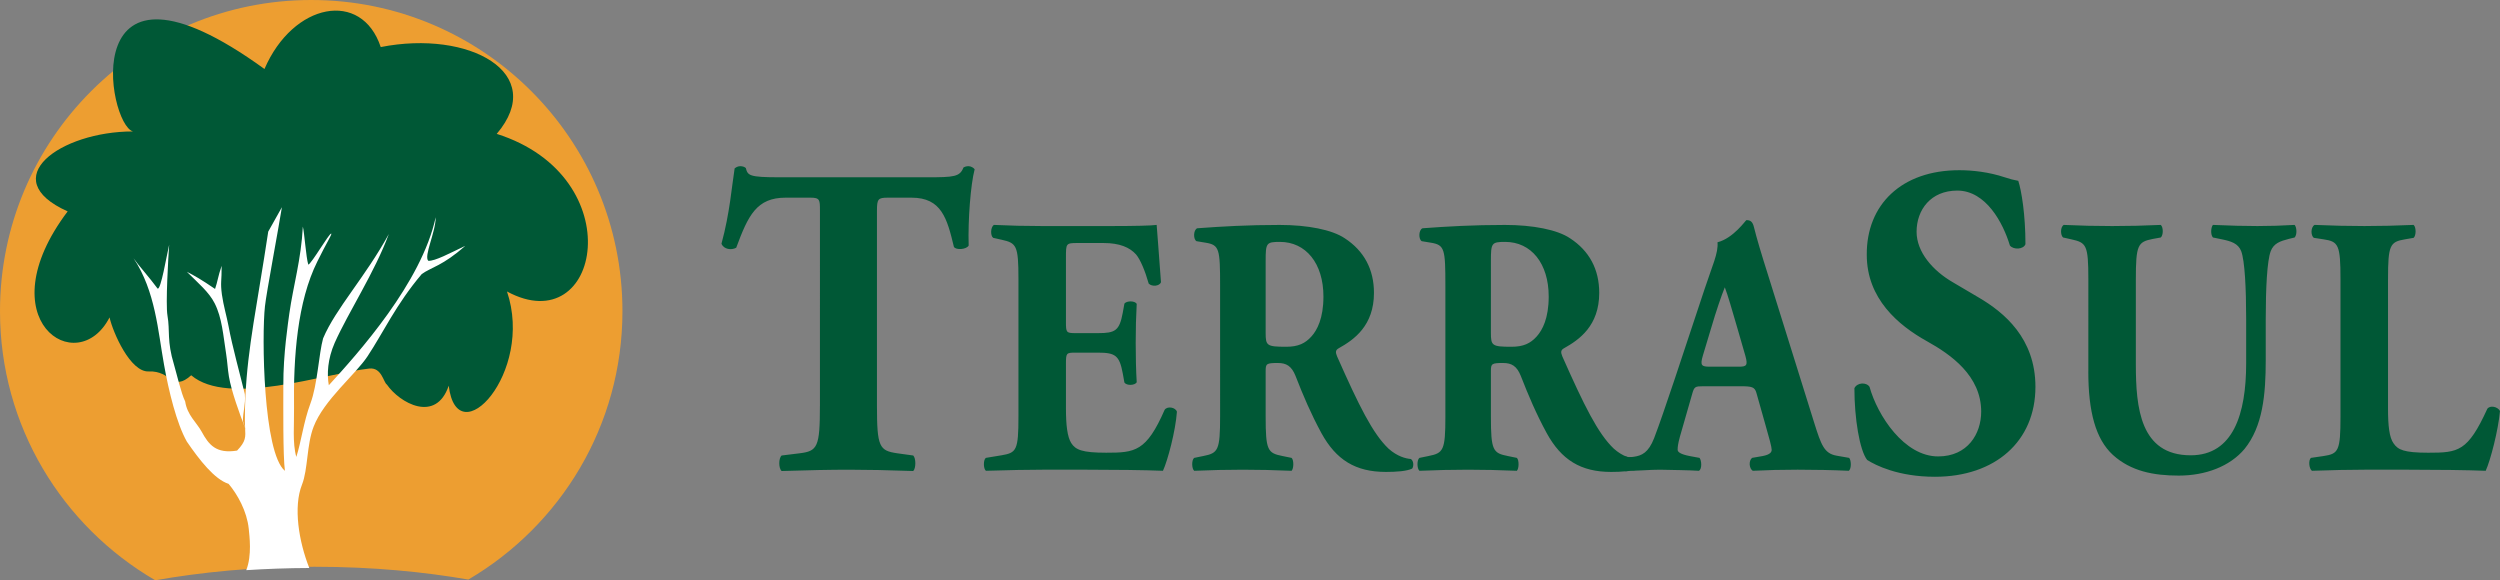 <?xml version="1.0" encoding="utf-8"?>
<!-- Generator: Adobe Illustrator 16.0.0, SVG Export Plug-In . SVG Version: 6.00 Build 0)  -->
<!DOCTYPE svg PUBLIC "-//W3C//DTD SVG 1.1//EN" "http://www.w3.org/Graphics/SVG/1.1/DTD/svg11.dtd">
<svg version="1.1" id="Layer_1" xmlns="http://www.w3.org/2000/svg" xmlns:xlink="http://www.w3.org/1999/xlink" x="0px" y="0px"
	 width="217.311px" height="50.439px" viewBox="0 0 217.311 50.439" enable-background="new 0 0 217.311 50.439"
	 xml:space="preserve">
<rect x="0" y="0" width="217.311" height="50.439" fill="#808080" stroke="none"/>
<g>
	<path fill-rule="evenodd" clip-rule="evenodd" fill="#005836" d="M71.271,35.282c0,3.581-0.207,3.929-1.766,4.12l-1.56,0.192
		c-0.276,0.232-0.276,1.117,0,1.348c2.424-0.076,4.227-0.113,5.891-0.113c1.559,0,3.294,0.037,5.546,0.113
		c0.244-0.23,0.244-1.115,0-1.348l-1.387-0.192c-1.559-0.23-1.766-0.539-1.766-4.12V18.301c0-1.001,0.103-1.118,0.935-1.118h2.079
		c2.6,0,3.084,1.809,3.674,4.274c0.174,0.308,1.11,0.231,1.284-0.116c-0.07-2.195,0.171-5.313,0.519-6.624
		c-0.07-0.115-0.312-0.271-0.519-0.271c-0.209,0-0.313,0.04-0.453,0.116c-0.311,0.808-0.831,0.848-3.117,0.848H67.738
		c-2.634,0-2.738-0.154-2.911-0.809c-0.137-0.116-0.313-0.155-0.486-0.155c-0.171,0-0.347,0.077-0.484,0.193
		c-0.241,1.502-0.417,3.891-1.144,6.547c0.209,0.501,0.867,0.578,1.282,0.348c1.041-2.813,1.769-4.352,4.298-4.352h2.149
		c0.831,0,0.831,0.191,0.831,1.118V35.282z M92.657,22.375c0-1.188,0-1.251,0.952-1.251h2.312c1.415,0,2.281,0.384,2.829,0.993
		c0.377,0.451,0.781,1.413,1.1,2.535c0.287,0.291,0.951,0.225,1.067-0.126c-0.144-2.151-0.347-4.461-0.375-4.976
		c-0.375,0.065-2.022,0.099-3.871,0.099h-6.123c-1.383,0-2.799-0.034-4.159-0.099c-0.287,0.193-0.316,0.932-0.057,1.125l0.722,0.162
		c1.3,0.288,1.474,0.481,1.474,3.4v11.972c0,2.95-0.173,3.145-1.474,3.368L85.697,39.8c-0.23,0.161-0.23,0.931,0,1.123
		c2.167-0.063,3.581-0.095,4.966-0.095h3.756c2.367,0,5.14,0.031,6.67,0.095c0.406-0.866,1.098-3.466,1.214-5.134
		c-0.117-0.386-0.839-0.515-1.069-0.162c-1.589,3.628-2.569,3.725-5.083,3.725c-2.107,0-2.656-0.257-3.032-0.835
		c-0.346-0.547-0.462-1.573-0.462-3.049v-3.819c0-0.962,0.028-0.995,0.809-0.995h1.992c1.501,0,1.848,0.258,2.136,1.798l0.145,0.803
		c0.202,0.287,0.926,0.255,1.069-0.033c-0.06-1.026-0.088-2.181-0.088-3.402c0-1.219,0.029-2.374,0.088-3.401
		c-0.143-0.288-0.868-0.288-1.069-0.03l-0.145,0.8c-0.288,1.543-0.635,1.768-2.136,1.768h-1.992c-0.781,0-0.809-0.066-0.809-0.962
		V22.375z M106.057,36.208c0,2.95-0.171,3.176-1.471,3.433l-0.78,0.16c-0.232,0.161-0.232,0.931,0,1.123
		c1.5-0.063,2.771-0.095,4.216-0.095c1.386,0,2.714,0.031,4.247,0.095c0.201-0.192,0.201-0.962,0-1.123l-0.782-0.16
		c-1.3-0.257-1.471-0.482-1.471-3.433v-3.948c0-0.643,0.057-0.707,1.067-0.707c0.723,0,1.186,0.257,1.531,1.125
		c0.663,1.7,1.328,3.273,2.252,4.974c1.27,2.311,2.945,3.37,5.604,3.37c0.896,0,1.82-0.064,2.281-0.29
		c0.146-0.192,0.146-0.674-0.115-0.835c-0.433-0.031-1.184-0.223-1.935-0.896c-1.386-1.317-2.569-3.725-4.477-8.025
		c-0.145-0.353-0.145-0.544,0.144-0.705c1.328-0.74,3.063-1.956,3.063-4.813c0-2.052-0.868-3.658-2.542-4.749
		c-1.099-0.738-3.206-1.157-5.661-1.157c-2.742,0-4.998,0.129-7.163,0.29c-0.346,0.159-0.346,0.964-0.058,1.123l0.78,0.129
		c1.212,0.193,1.27,0.544,1.27,3.753V36.208z M110.016,22.665c0-1.541,0.057-1.638,1.24-1.638c2.254,0,3.783,1.861,3.783,4.75
		c0,1.894-0.548,2.92-1.038,3.465c-0.549,0.61-1.156,0.9-2.195,0.9c-1.705,0-1.79-0.097-1.79-1.22V22.665z M125.639,36.208
		c0,2.95-0.173,3.176-1.474,3.433l-0.778,0.16c-0.232,0.161-0.232,0.931,0,1.123c1.502-0.063,2.772-0.095,4.217-0.095
		c1.386,0,2.715,0.031,4.246,0.095c0.2-0.192,0.2-0.962,0-1.123l-0.78-0.16c-1.301-0.257-1.474-0.482-1.474-3.433v-3.948
		c0-0.643,0.058-0.707,1.066-0.707c0.725,0,1.188,0.257,1.533,1.125c0.665,1.7,1.328,3.273,2.254,4.974
		c1.271,2.311,2.945,3.37,5.601,3.37c0.895,0,1.821-0.064,2.282-0.29c0.146-0.192,0.146-0.674-0.113-0.835
		c-0.435-0.031-1.186-0.223-1.937-0.896c-1.386-1.317-2.57-3.725-4.479-8.025c-0.143-0.353-0.143-0.544,0.146-0.705
		c1.33-0.74,3.063-1.956,3.063-4.813c0-2.052-0.866-3.658-2.541-4.749c-1.098-0.738-3.205-1.157-5.662-1.157
		c-2.743,0-4.997,0.129-7.162,0.29c-0.347,0.159-0.347,0.964-0.061,1.123l0.782,0.129c1.213,0.193,1.271,0.544,1.271,3.753V36.208z
		 M129.596,22.665c0-1.541,0.058-1.638,1.243-1.638c2.252,0,3.781,1.861,3.781,4.75c0,1.894-0.548,2.92-1.039,3.465
		c-0.548,0.61-1.155,0.9-2.194,0.9c-1.704,0-1.791-0.097-1.791-1.22V22.665z M151.285,33.575h-3.233
		c-0.693,0-0.78,0.031-0.953,0.643l-1.068,3.72c-0.175,0.645-0.203,0.901-0.203,1.158c0,0.191,0.232,0.386,1.041,0.545l0.864,0.16
		c0.175,0.224,0.232,0.962-0.056,1.123c-1.011-0.063-2.167-0.063-3.382-0.095c-0.979,0-1.644,0.095-2.972,0.095
		c-0.319-0.192-0.29-0.866-0.088-1.123l0.779-0.096c0.693-0.097,1.271-0.353,1.764-1.604c0.49-1.283,1.009-2.825,1.789-5.135
		l2.6-7.83c0.664-2.022,1.214-3.145,1.126-4.076c1.387-0.353,2.455-1.926,2.513-1.926c0.375,0,0.55,0.161,0.663,0.642
		c0.232,0.932,0.578,2.117,1.301,4.396l3.929,12.58c0.605,1.926,0.866,2.663,1.935,2.856l1.099,0.192
		c0.173,0.161,0.23,0.931-0.03,1.123c-1.386-0.063-2.945-0.095-4.446-0.095c-1.444,0-2.572,0.031-3.899,0.095
		c-0.317-0.192-0.375-0.866-0.06-1.123l0.926-0.16c0.663-0.128,0.778-0.354,0.778-0.545c0-0.226-0.202-0.995-0.548-2.183
		l-0.78-2.761C152.528,33.639,152.296,33.575,151.285,33.575 M148.63,31.874h2.513c0.663,0,0.808-0.096,0.576-0.931l-0.751-2.601
		c-0.403-1.378-0.779-2.694-1.039-3.368c-0.29,0.707-0.752,2.055-1.184,3.529l-0.725,2.408
		C147.762,31.778,147.907,31.874,148.63,31.874 M176.929,33.626c0-4.237-2.74-6.471-4.889-7.74l-2.287-1.348
		c-1.732-1.001-3.155-2.619-3.155-4.391c0-1.925,1.25-3.581,3.537-3.581c2.495,0,3.984,2.813,4.574,4.775
		c0.313,0.387,1.179,0.348,1.352-0.116c0-2.58-0.346-4.659-0.623-5.507c-0.416-0.077-0.729-0.153-1.179-0.307
		c-1.387-0.461-2.808-0.616-3.951-0.616c-5.024,0-8.075,3.003-8.04,7.355c0,3.813,2.735,6.123,5.232,7.512
		c2.079,1.154,4.714,3.001,4.714,6.121c0,1.926-1.178,3.891-3.743,3.891c-2.947,0-5.268-3.545-5.962-6.047
		c-0.276-0.424-1.074-0.386-1.316,0.115c0,2.619,0.45,5.392,1.108,6.238c0.728,0.463,2.702,1.463,5.893,1.463
		C173.426,41.443,176.929,38.364,176.929,33.626 M181.525,32.291c0,3.499,0.636,5.872,2.137,7.253
		c1.56,1.413,3.523,1.797,5.719,1.797c2.339,0,4.448-0.802,5.718-2.31c1.589-1.957,1.849-4.718,1.849-7.733v-3.597
		c0-2.598,0.115-5.036,0.434-5.872c0.26-0.674,0.81-0.867,1.561-1.06l0.519-0.126c0.232-0.258,0.175-0.9,0-1.093
		c-1.097,0.065-2.165,0.099-3.233,0.099c-1.184,0-2.312-0.034-3.871-0.099c-0.173,0.193-0.23,0.835,0,1.093l0.78,0.161
		c0.779,0.159,1.416,0.352,1.675,1.025c0.317,0.835,0.433,3.274,0.433,5.872v3.885c0,4.396-1.126,7.99-4.822,7.99
		c-4.391,0-4.767-4.141-4.767-7.896v-7.412c0-2.984,0.173-3.242,1.472-3.499l0.695-0.126c0.23-0.194,0.23-0.9,0-1.093
		c-1.387,0.065-2.803,0.099-4.217,0.099c-1.386,0-2.83-0.034-4.218-0.099c-0.316,0.193-0.288,0.899-0.058,1.093l0.721,0.161
		c1.303,0.288,1.476,0.481,1.476,3.465V32.291z M207.577,24.269c0-2.984,0.173-3.242,1.472-3.465l0.751-0.129
		c0.231-0.193,0.231-0.932,0-1.125c-1.442,0.065-2.889,0.099-4.274,0.099c-1.387,0-2.83-0.034-4.332-0.099
		c-0.347,0.193-0.347,0.932-0.06,1.125l0.84,0.129c1.3,0.191,1.471,0.481,1.471,3.465v11.939c0,2.983-0.171,3.24-1.471,3.433
		l-1.098,0.16c-0.23,0.192-0.173,0.931,0.085,1.123c1.792-0.063,3.235-0.095,4.564-0.095h3.871c2.369,0,5.14,0.031,6.671,0.095
		c0.405-0.866,1.097-3.529,1.243-5.198c-0.202-0.386-0.868-0.513-1.1-0.193c-1.704,3.724-2.511,3.82-5.141,3.82
		c-2.109,0-2.628-0.257-3.003-0.804c-0.377-0.513-0.49-1.54-0.49-3.048V24.269z"/>
	<path fill-rule="evenodd" clip-rule="evenodd" fill="#ED9E31" d="M54.106,27.053C54.106,12.113,41.994,0,27.053,0
		S0,12.113,0,27.053c0,9.996,5.434,18.703,13.495,23.386c3.919-0.687,8.53-1.174,13.834-1.174c5.149,0,9.599,0.46,13.382,1.112
		C48.716,45.681,54.106,37.007,54.106,27.053"/>
	<path fill-rule="evenodd" clip-rule="evenodd" fill="#005836" d="M16.62,32.62c3.234,2.762,11.607-0.16,15.472-0.583
		c1.091-0.126,1.239,1.201,1.536,1.388c1.103,1.598,4.26,3.395,5.377,0.1c0.73,6.083,7.443-1.128,5.065-8.188
		c8.138,4.398,10.876-9.97-0.892-13.7C47.662,6.36,40.8,2.567,33.095,4.091c-1.659-5.004-7.618-3.864-10.106,1.907
		C6.425-6.005,9.323,10.781,11.555,11.425c-6.318,0-12.003,4.113-5.674,6.95c-7.109,9.427,0.841,14.666,3.641,9.215
		c0.299,1.325,1.81,4.769,3.396,4.697C14.936,32.199,14.96,34.106,16.62,32.62"/>
	<path fill-rule="evenodd" clip-rule="evenodd" fill="#FFFFFF" d="M14.257,31.691c-0.521-2.86-0.739-6.391-2.648-9.241
		c0.372,0.546,1.413,1.709,2.093,2.637c0.285,0.126,0.781-2.871,1.003-3.813c-0.073,1.053-0.319,5.153-0.148,6.155
		c0.236,1.352-0.064,2.194,0.567,4.262c0.223,0.756,0.625,2.513,0.972,3.205c0.177,1.188,0.99,1.821,1.425,2.614
		c0.631,1.164,1.268,1.95,3.086,1.658c0.781-0.813,0.742-1.177,0.698-1.973c0.215,0.545-0.19-0.532-0.19-0.596
		c0-0.805,0.244-1.49,0.168-2.297c-0.063-0.294,0.133,0.503,0.05,0.16c0.201-4.323,1.008-7.858,1.983-14.33
		c0.384-0.668,0.681-1.227,1.188-2.119c-0.273,1.736-1.362,7.52-1.473,8.61c-0.286,2.552-0.162,12.723,1.734,14.308
		c-0.175-1.325-0.137-5.648-0.137-7.444c-0.013-2.726,0.422-5.464,0.521-6.231c0.346-2.441,1.027-4.683,1.176-7.558
		c0.138,0.558,0.274,2.654,0.472,3.308c0.297-0.099,1.82-2.75,1.994-2.699c0.098,0.038-0.433,0.842-1.202,2.415
		c-1.747,3.506-2.094,8.325-2.031,12.784c0.023,1.364-0.148,2.998,0.198,4.213c0.433-1.337,0.631-3.048,1.227-4.646
		c0.619-1.646,0.73-4.335,1.102-5.66c1.09-2.59,3.643-5.291,5.712-9.068c-1.216,3.307-3.519,6.799-4.707,9.464
		c-0.608,1.388-0.684,2.711-0.508,3.679c2.564-2.801,8.063-8.919,9.29-14.604c0,1.313-1.053,3.381-0.643,3.789
		c0.595,0.027,1.857-0.656,3.207-1.3c-1.943,1.735-2.984,1.87-3.777,2.453c-2.229,2.626-3.379,5.147-4.717,7.155
		c-1.028,1.56-3.801,3.809-4.681,6.111c-0.608,1.563-0.488,3.717-1.008,5.03c-0.773,1.942-0.28,4.956,0.633,7.252
		c-1.861,0.006-3.79,0.077-5.481,0.188c0.51-1.288,0.276-2.979,0.216-3.613c-0.161-1.511-0.967-2.96-1.749-3.889
		c-1.223-0.388-2.539-2.081-3.627-3.668C15.343,36.794,14.664,33.983,14.257,31.691 M21.285,36.56c0-0.728,0.016-1.421,0.048-2.097
		c-0.456-1.896-1.157-4.403-1.462-6.092c-0.172-0.904-0.445-1.796-0.581-2.762c-0.148-1.104-0.012-1.14-0.023-2.503
		c-0.324,0.93-0.349,1.375-0.573,2.009c-1.201-0.82-1.807-1.167-2.45-1.489c0.99,0.989,1.919,1.759,2.415,2.737
		c0.644,1.265,0.742,2.776,1.003,4.435c0.099,0.62,0.124,1.24,0.237,1.934c0.2,1.22,0.947,3.31,1.407,4.464
		C21.293,37.009,21.285,36.806,21.285,36.56"/>
	<path fill="#005836" d="M141.326,39.674c0,0,0.144,0.079,0.496,0.058c0.353-0.021,1.084,0.37,1.084,0.37l-0.471,0.704l-0.554,0.11
		l-0.556,0.047l-0.576-0.204l-0.016-0.973L141.326,39.674z"/>
</g>
</svg>
